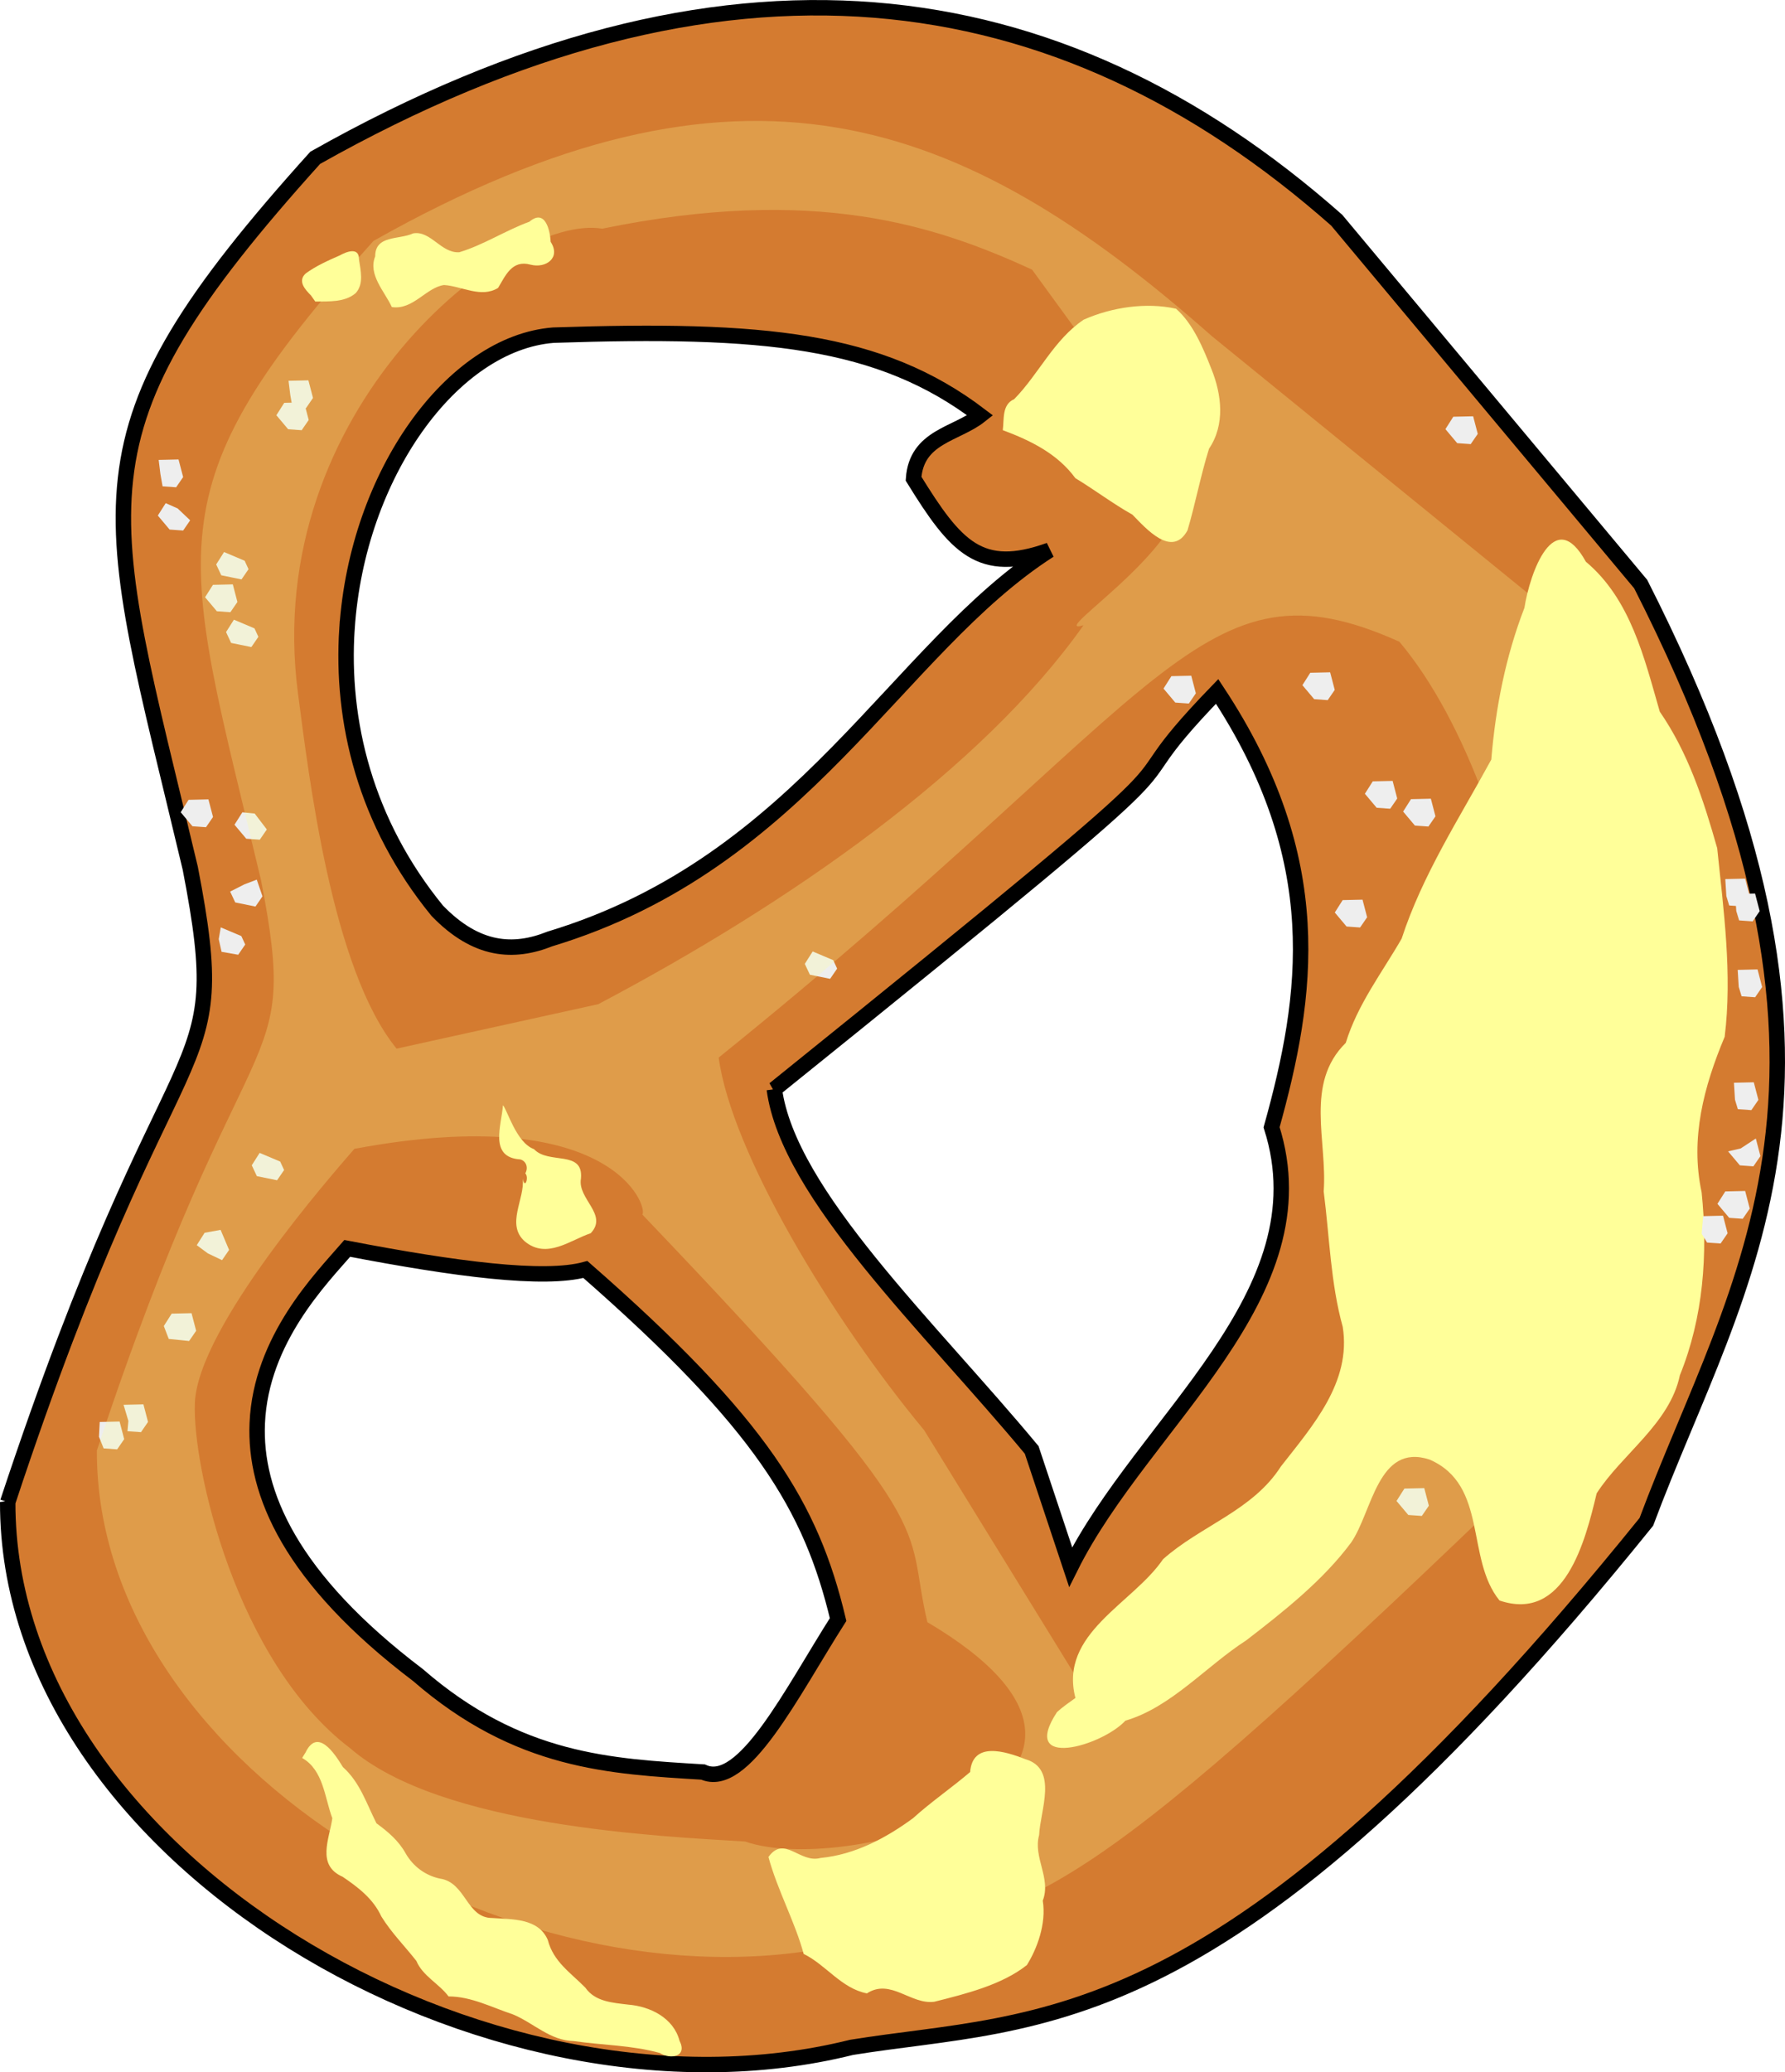 <svg xmlns="http://www.w3.org/2000/svg" viewBox="0 0 347.09 402.82"><defs><filter id="a" color-interpolation-filters="sRGB"><feGaussianBlur stdDeviation="5.135"/></filter></defs><path d="M1.5 291.98c-.17 68.967 93.227 123.654 164.078 105.995 36.842-5.963 72.341-.327 154.551-102.149 17.778-47.592 47.63-86.407-1.097-182.284l-59.116-70.743C205.57-5.207 140.666-14.086 61.293 30.676c-48.864 54.222-41.407 66.03-24.295 138.102 8.59 44.323-2.961 24.927-35.496 123.207zm48.523-15.33c.703-16.338 12.5-28.204 17.5-33.982 21.04 4.043 38.289 6.292 46.298 4.096 34.266 29.984 43.907 46.104 49.147 68.048-9.038 14.193-18.4 33.225-26.263 29.643-17.966-1.1-35.893-1.875-55.438-18.856-24.796-18.789-31.827-35.413-31.244-48.95zm17.452-154.463c1.999-30.044 20.503-55.502 40.133-57.038 40.862-1.36 63.488.774 82.994 15.606-4.671 3.713-12.393 4.069-12.964 12.296 8.223 13.335 12.95 18.736 26.421 13.9-29.704 19.001-47.852 60.682-97.14 75.566-7.048 2.817-14.273 2.407-21.903-5.49-13.999-17.141-18.743-36.812-17.544-54.84zm83.086 89.545c97.71-78.694 60.107-50.44 86.108-77.33 21.67 32.794 17.703 59.156 10.588 84.726 10.396 32.628-24.96 57.178-39.072 85.483l-7.576-22.768c-19.983-24.073-47.287-49.674-50.044-70.112z" stroke="#000" stroke-width="3" fill="#d47b30"/><path d="M58.756 341.723c4.15 2.372 4.358 7.684 5.862 11.712-.546 3.995-3.149 9.117 2.01 11.382 3.068 2.079 5.943 4.287 7.524 7.714 1.938 3.146 4.547 5.752 6.811 8.641 1.232 2.944 4.364 4.37 6.262 6.903 4.408 0 8.436 2.15 12.538 3.5 4.04 1.686 7.199 5.091 11.822 5.182 5.57.8 11.26.795 16.726 2.314 2.09 1.32 5.41.725 3.822-2.383-1.164-4.44-5.704-6.676-9.956-7.02-3.007-.371-6.441-.54-8.354-3.297-2.872-2.923-6.213-5.027-7.31-9.293-1.85-4.25-6.93-3.968-10.797-4.25-5.074.015-5.083-6.966-10.234-7.672-2.79-.606-5.146-2.37-6.574-4.837-1.352-2.472-3.477-4.283-5.698-5.891-1.945-3.838-3.198-7.961-6.533-10.939-1.605-2.637-4.927-7.72-7.273-2.823l-.337.53-.311.526zM149.422 360.969c1.739 6.426 5.204 12.708 6.85 18.84 4.348 2.132 7.323 6.7 12.295 7.672 4.616-2.976 8.518 2.235 13.095 1.63 6.16-1.551 13.13-3.274 18.01-7.13 1.928-3.081 3.824-7.984 3.092-12.524 1.682-4.344-1.918-8.403-.71-12.745.189-4.717 3.773-12.862-2.642-14.746-3.92-1.531-10.29-3.553-10.774 2.487-3.54 3.033-7.617 5.815-11.085 8.963-5.309 3.905-11.361 7.11-17.993 7.742-4.026 1.113-7.04-4.518-10.14-.188zM194.988 83.618c5.492 2.041 10.69 4.636 14.11 9.326 3.8 2.302 7.286 4.959 11.107 7.104 2.642 2.707 7.715 8.516 10.709 3.034 1.53-5.193 2.539-10.611 4.181-15.863 3.165-4.683 2.466-10.536.452-15.52-1.624-4.131-3.585-8.803-6.869-11.689-5.824-1.293-12.53-.28-17.955 2.13-5.81 3.895-8.73 10.578-13.525 15.454-2.403 1.048-1.928 3.894-2.209 6.025zM209.114 330.056c-3.264-12.57 11.136-18.297 17.033-26.963 7.29-6.51 17.421-9.431 22.914-18.028 6.118-7.838 13.753-16.374 12.028-27.152-2.364-8.533-2.553-17.392-3.7-26.324.74-9.773-3.738-20.954 4.292-28.874 2.306-7.505 7.04-13.613 10.867-20.26 4.043-12.407 11.224-23.397 17.431-34.802.834-10.1 2.788-20.043 6.443-29.504 1.063-6.812 5.793-20.104 11.95-8.959 8.717 7.32 11.352 18.707 14.368 29.142 5.504 7.982 8.465 17.013 11.165 26.534 1.252 12.122 2.949 24.516 1.456 36.665-4.042 9.65-6.745 19.726-4.482 30.235 1.233 11.99.34 24.305-4.228 35.558-1.959 9.396-11.303 15.355-16.185 22.964-2.202 9.258-6.222 25.12-18.885 20.828-6.653-8.16-2.156-22.435-13.615-27.405-10.084-3.281-11.13 10.225-15.253 16.152-5.402 7.288-13.08 13.377-20.39 19-7.764 4.992-14.608 13.014-23.49 15.605-4.567 4.955-20.714 9.61-13.299-1.668 1.11-1.02 2.363-1.86 3.579-2.745zM61.31 58.621c2.65-.06 5.671.193 7.838-1.625 1.664-1.811.96-4.431.653-6.595.027-2.432-2.406-1.497-3.737-.751-2.285 1.003-4.627 2.043-6.634 3.517-1.606 1.494-.093 3.119 1.03 4.256.29.395.571.796.85 1.198zM76.192 59.69c4.147.615 6.67-3.813 10.157-4.286 3.462.22 7.222 2.601 10.507.558 1.433-2.376 2.685-5.504 6.294-4.518 3.004.783 5.946-1.337 3.929-4.42-.136-2.37-1.104-6.493-4.15-3.92-4.657 1.7-8.892 4.506-13.627 5.929-3.546.219-5.557-4.265-8.965-3.667-2.775 1.286-7.384.282-7.386 4.478-1.426 3.558 1.841 6.798 3.241 9.845zM102.14 228.085c.76.732-.082 3.245-.489 1.02.412 4.03-3.33 8.915.402 12.207 4.257 3.54 8.856-.276 12.809-1.592 3.457-3.653-2.62-6.654-1.895-10.634.506-5.632-6.283-2.66-9.137-5.714-3.454-1.24-5.225-7.742-6.032-8.526-.259 3.841-2.792 10.144 3.38 10.526 1.231.356 1.547 1.686.962 2.713z" fill="#ff9"/><path d="M50.486 224.103l-1.53 2.412.988 2.108 3.932.803 1.367-1.988-.756-1.643zM47.531 171.9l-2.78 1.41.99 2.108 3.931.803 1.367-1.988-1.113-3.245zM39.787 239.632l-1.53 2.412 2.154 1.591 2.766 1.32 1.367-1.988-1.649-3.9zM47.126 157.9l-1.53 2.413 2.29 2.722 2.63.188 1.367-1.988-2.359-3.095zM42.926 180.266l-.394 2.288.551 2.464 3.233.57 1.367-1.987-.755-1.642zM45.484 120.456l-1.53 2.412.988 2.108 3.932.803 1.367-1.988-.755-1.642zM32.22 97.805l-1.53 2.412 2.291 2.722 2.63.189 1.367-1.988-2.44-2.309zM55.27 78.304l-1.53 2.412 2.29 2.723 2.63.188 1.367-1.988-.894-3.422z" fill="#eee"/><path d="M56.105 74.018l.341 2.763.42 2.372 2.63.188 1.366-1.987-.895-3.423zM41.408 113.682l-1.531 2.413 2.29 2.722 2.63.188 1.368-1.987-.895-3.423zM30.854 89.4l.34 2.763.42 2.372 2.63.188 1.367-1.987-.895-3.423zM36.665 155.475l-1.531 2.412 2.29 2.723 2.63.188 1.368-1.988-.895-3.423zM227.775 131.435l-1.531 2.413 2.29 2.722 2.63.188 1.368-1.987-.895-3.423zM254.781 130.775l-1.53 2.413 2.29 2.722 2.63.188 1.367-1.988-.894-3.422zM266.93 151.882l-1.53 2.413 2.291 2.722 2.63.188 1.367-1.987-.895-3.423zM274.365 155.343l-1.53 2.413 2.29 2.722 2.63.188 1.367-1.988-.894-3.422zM282.59 81.006l-1.531 2.413 2.29 2.722 2.63.188 1.368-1.987-.895-3.423zM261.078 174.966l-1.53 2.413 2.29 2.722 2.63.188 1.367-1.988-.895-3.422zM273.082 289.353l-1.53 2.413 2.29 2.722 2.63.188 1.367-1.987-.894-3.423zM24.025 273.068l.938 3.141-.178 1.994 2.63.188 1.367-1.988-.895-3.422zM19.392 276.41l-.147 2.871.908 2.263 2.63.189 1.366-1.988-.894-3.423zM33.383 255.348l-1.53 2.413.961 2.507 3.96.403 1.366-1.987-.895-3.423zM338.479 223.237l-2.455.57 2.29 2.722 2.63.188 1.367-1.987-.895-3.423zM337.16 210.467l.206 3.305.554 1.83 2.63.188 1.367-1.988-.895-3.422zM331.175 236.398l-.282 3.414 1.042 1.721 2.63.188 1.367-1.988-.895-3.422zM335.48 231.593l-1.53 2.412 2.29 2.723 2.63.188 1.367-1.988-.895-3.423zM337.89 188.529l.205 3.305.555 1.83 2.63.188 1.366-1.988-.894-3.423zM337.409 173.778l.206 3.305.554 1.83 2.63.188 1.367-1.987-.895-3.423z" fill="#eee"/><path d="M335.48 170.88l.205 3.304.555 1.83 2.63.188 1.366-1.987-.894-3.423zM43.568 107.307l-1.53 2.413.989 2.107 3.931.803 1.367-1.988L47.57 109zM158.023 184.949l-1.531 2.412.989 2.108 3.932.803 1.367-1.988-.756-1.642z" fill="#eee"/><path opacity=".5" d="M259.14 207.16c-60.538-13.695-126.91 57.591-125.32 123.28-2.374 36.028-2.78 43.958 62.356 150.79 58.085 13.659 63.533 63.802 157.31 39.84l69.742-55.024c52.846-38.302 77.395-76.563 53.673-155.07-38.029-53.568-49.865-49.333-116.52-48.461-40.618-1.16-21.309-7.5-101.24-55.369zm4.934 20.627c14.21 3.826 37.314 35.517 41.407 41.044-1.802 51.016-23.471 53.318-24.691 51.858-74.335 44.84-69.116 36.506-89.417 36.798-40.731 43.347-45.386-25.409-33.876-43.889 4.494-15.563 15.697-57.155 34.45-70.986 21.372-18.086 60.353-17.996 72.127-14.825zm130.23 49.666c55.434 4.97 82.147 60.462 75.21 77.45-.748 42.237-13.541 63.422-26.006 79.825l-44.253 19.198c-13.326 4.609-26.006-33.233-25.396-24.525-23.013-25.425-40.222-67.461-51.287-108.15l.123-40.159c17.804-8.928 55.415-5.088 71.609-3.637zm-86.97 64.378c49.923 101.27 75.493 112.7 50.004 146.81-35.288 18.387-117.47 15.031-128.49-22.343-30.697 2.722-37.314-63.152-59.401-81.104l58.485-20.182c25.067-12.822 60.914-24.774 79.405-23.18z" filter="url(#a)" fill="#ff9" transform="scale(-1) rotate(77.394 425.469 -210.924)"/></svg>